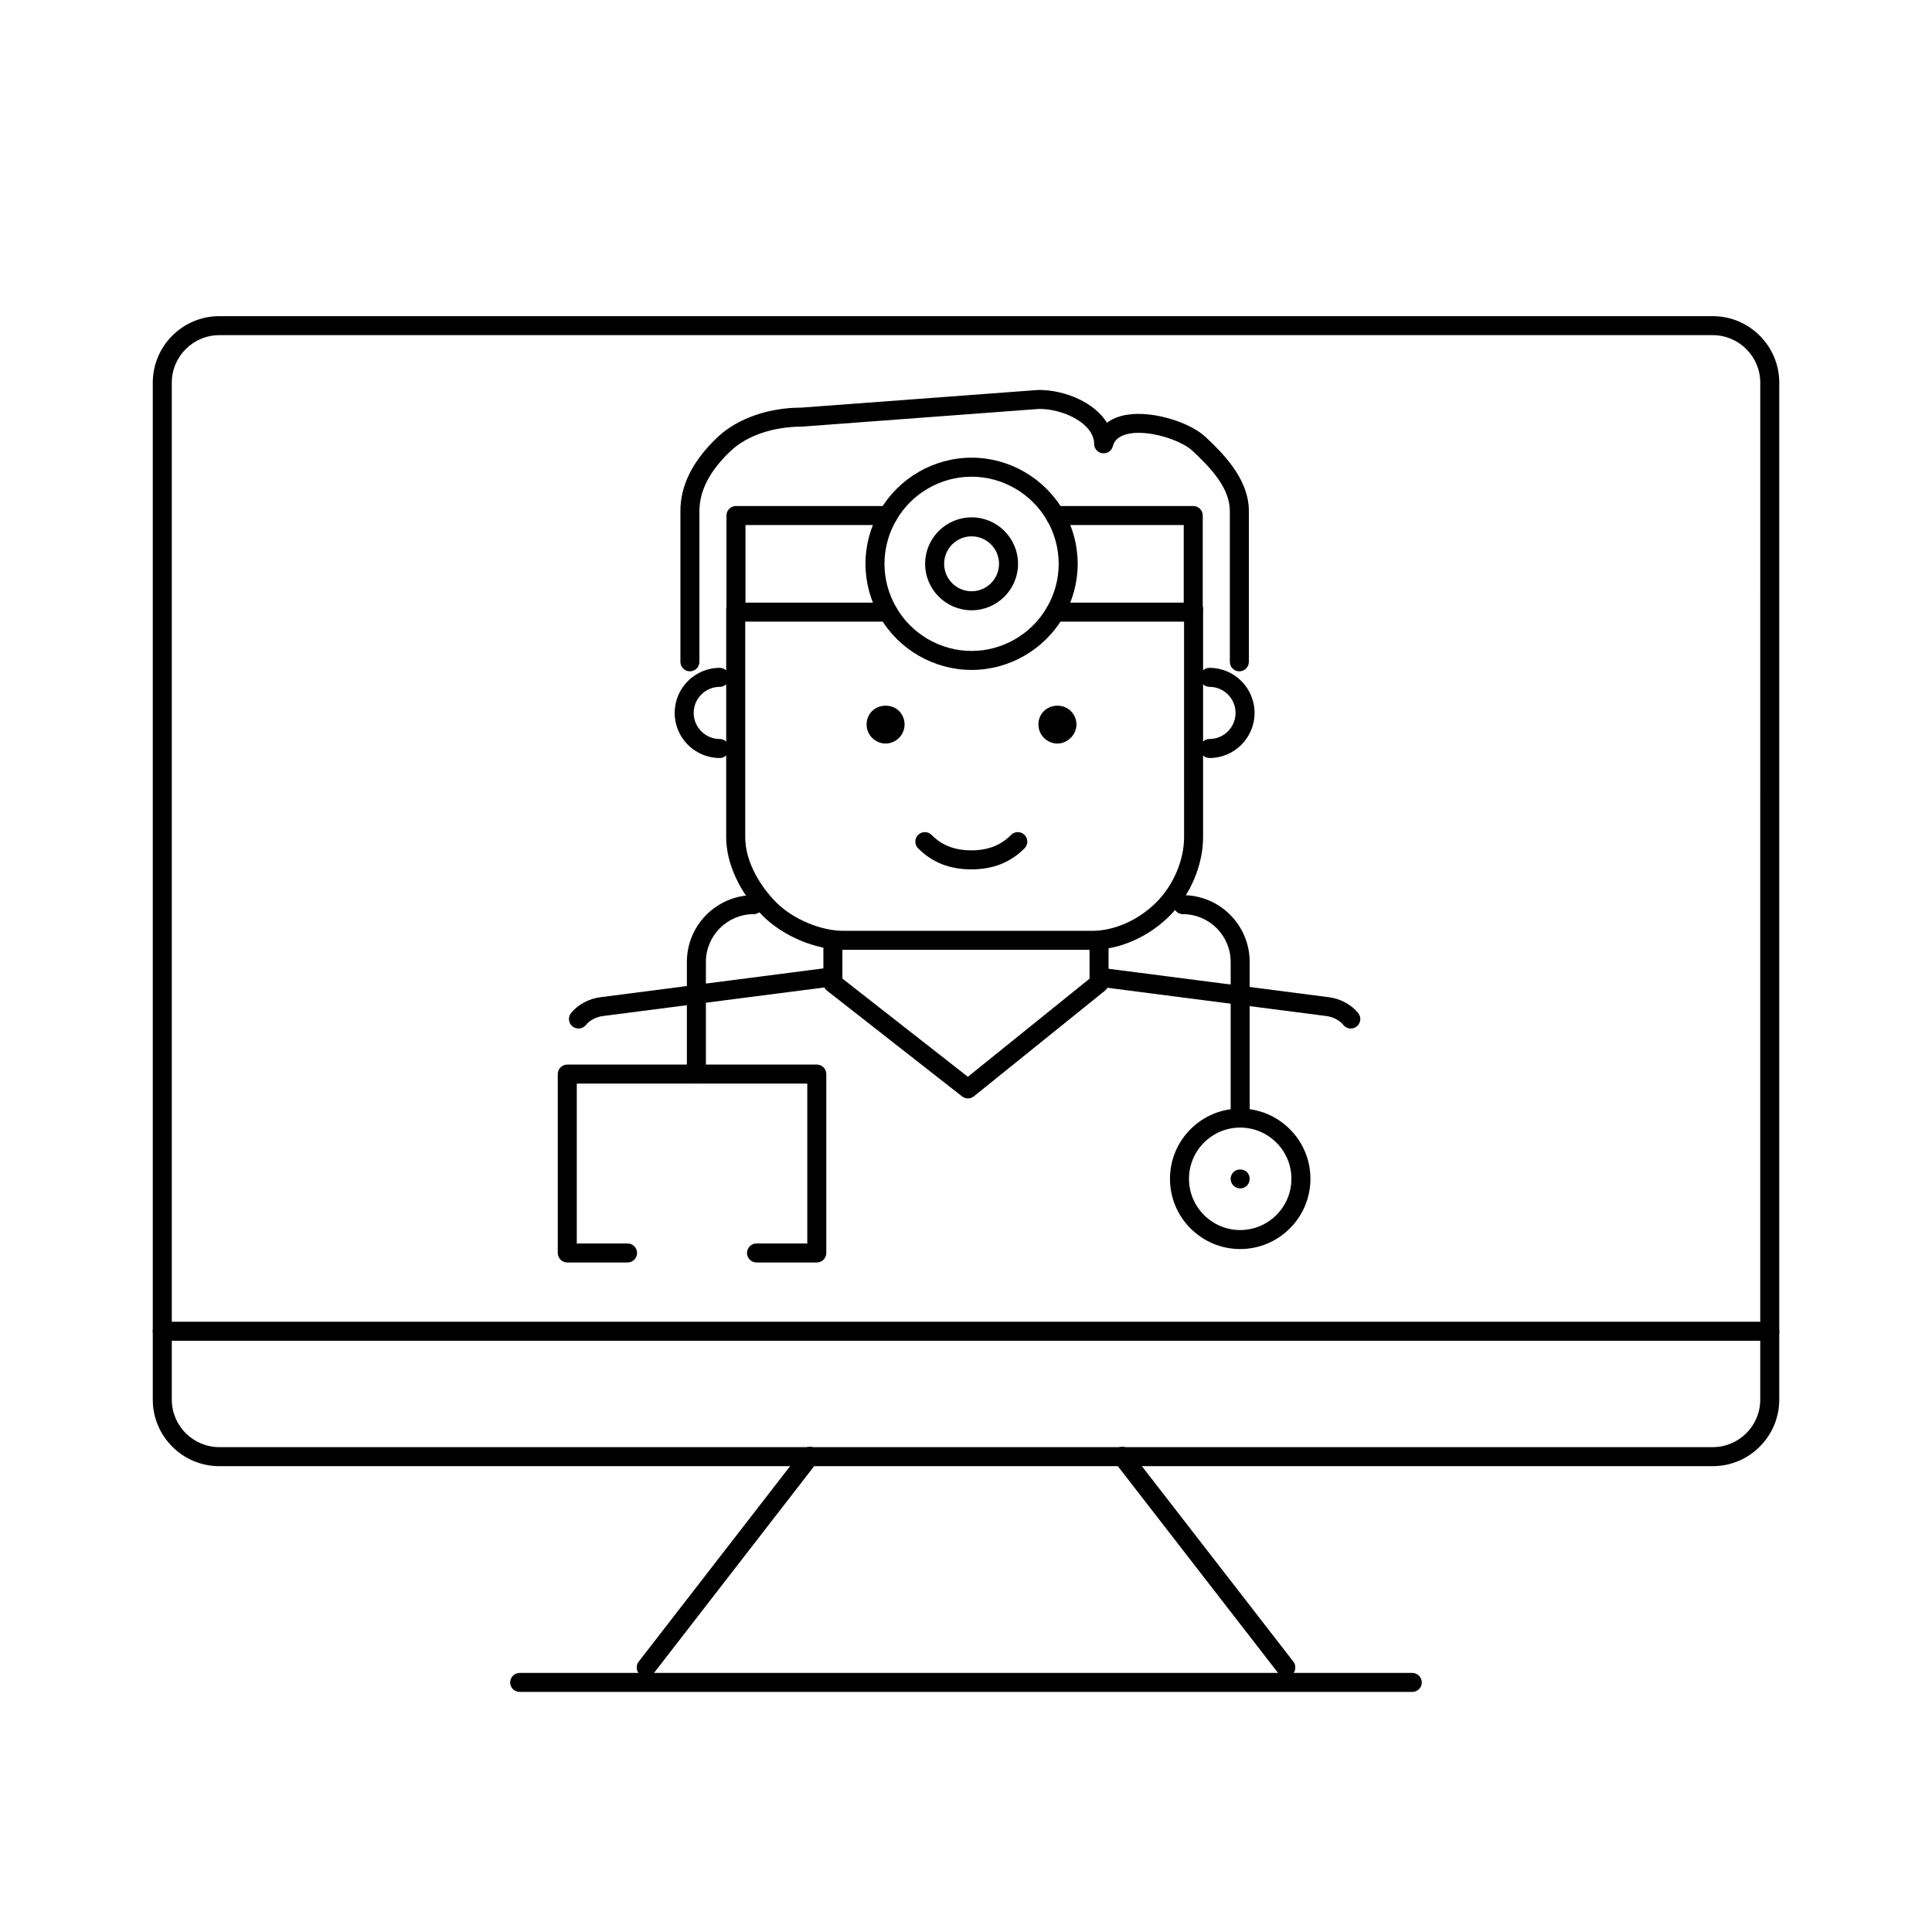<?xml version="1.0" encoding="UTF-8"?>
<!-- The Best Svg Icon site in the world: iconSvg.co, Visit us! https://iconsvg.co -->
<svg fill="#000000" width="800px" height="800px" version="1.1" viewBox="144 144 512 512" xmlns="http://www.w3.org/2000/svg">
 <g>
  <path d="m597.88 532.55h-395.76c-9.723 0-17.633-7.91-17.633-17.633v-269.5c0-9.723 7.91-17.633 17.633-17.633h395.77c9.723 0 17.633 7.91 17.633 17.633v269.5c-0.004 9.723-7.914 17.633-17.637 17.633zm-395.76-299.73c-6.949 0-12.594 5.652-12.594 12.594v269.5c0 6.941 5.648 12.594 12.594 12.594h395.77c6.949 0 12.594-5.652 12.594-12.594l0.004-269.5c0-6.941-5.648-12.594-12.594-12.594z"/>
  <path d="m612.99 499.32h-425.99c-1.391 0-2.519-1.129-2.519-2.519s1.129-2.519 2.519-2.519h426c1.391 0 2.519 1.129 2.519 2.519s-1.129 2.519-2.527 2.519z"/>
  <path d="m315.25 588.42c-0.539 0-1.082-0.172-1.547-0.523-1.098-0.852-1.301-2.434-0.449-3.535l43.352-55.973c0.855-1.102 2.43-1.293 3.535-0.449 1.098 0.852 1.301 2.434 0.449 3.535l-43.352 55.973c-0.492 0.637-1.234 0.973-1.988 0.973z"/>
  <path d="m484.77 588.42c-0.75 0-1.496-0.332-1.996-0.977l-43.371-55.973c-0.852-1.098-0.648-2.68 0.449-3.531 1.102-0.852 2.68-0.66 3.535 0.449l43.371 55.973c0.852 1.098 0.648 2.68-0.449 3.531-0.457 0.359-0.996 0.527-1.539 0.527z"/>
  <path d="m518.28 592.38h-236.56c-1.391 0-2.519-1.129-2.519-2.519s1.129-2.519 2.519-2.519h236.55c1.391 0 2.519 1.129 2.519 2.519s-1.125 2.519-2.516 2.519z"/>
  <path d="m297.3 416.57c-0.551 0-1.102-0.176-1.566-0.543-1.094-0.863-1.273-2.449-0.406-3.535 1.789-2.262 4.816-3.883 7.891-4.231l59.496-7.691c1.402-0.152 2.641 0.789 2.828 2.176 0.176 1.379-0.797 2.641-2.176 2.82l-59.531 7.688c-1.785 0.203-3.598 1.148-4.555 2.359-0.504 0.629-1.234 0.957-1.98 0.957z"/>
  <path d="m501.97 416.57c-0.734 0-1.477-0.324-1.977-0.953-0.961-1.215-2.781-2.16-4.519-2.359l-59.57-7.688c-1.375-0.18-2.352-1.441-2.176-2.82 0.18-1.379 1.391-2.324 2.828-2.176l59.531 7.688c3.039 0.348 6.062 1.969 7.859 4.227 0.867 1.09 0.684 2.672-0.402 3.535-0.465 0.363-1.02 0.547-1.574 0.547z"/>
  <path d="m400.52 435.09c-0.543 0-1.098-0.176-1.559-0.535l-35.789-28.012c-0.609-0.48-0.961-1.211-0.961-1.984l-0.004-9.598c0-1.391 1.129-2.519 2.519-2.519s2.519 1.129 2.519 2.519v8.375l33.246 26.023 32.25-25.996v-8.402c0-1.391 1.129-2.519 2.519-2.519s2.519 1.129 2.519 2.519v9.598c0 0.762-0.344 1.48-0.941 1.961l-34.742 28.012c-0.461 0.371-1.02 0.559-1.578 0.559z"/>
  <path d="m472.65 458.95c-0.656 0-1.309-0.301-1.77-0.754-0.453-0.453-0.75-1.109-0.75-1.812 0-0.656 0.301-1.309 0.75-1.762 0.957-0.957 2.672-0.906 3.582 0 0.453 0.453 0.707 1.109 0.707 1.762 0 0.707-0.25 1.309-0.707 1.812-0.457 0.449-1.109 0.754-1.812 0.754z"/>
  <path d="m472.66 475.01c-10.258 0-18.605-8.352-18.605-18.617 0-10.262 8.348-18.609 18.605-18.609 10.27 0 18.617 8.348 18.617 18.609s-8.348 18.617-18.617 18.617zm0-32.188c-7.481 0-13.566 6.086-13.566 13.574 0 7.488 6.086 13.578 13.566 13.578 7.488 0 13.578-6.09 13.578-13.578 0-7.488-6.09-13.574-13.578-13.574z"/>
  <path d="m472.66 440.55c-1.391 0-2.519-1.129-2.519-2.519v-39.109c0-6.977-5.672-12.656-12.652-12.656-1.391 0-2.519-1.129-2.519-2.519 0-1.391 1.129-2.519 2.519-2.519 9.754 0 17.688 7.934 17.688 17.695v39.109c0.004 1.391-1.125 2.519-2.516 2.519z"/>
  <path d="m328.55 431.17c-1.391 0-2.519-1.129-2.519-2.519v-29.734c0-9.758 7.941-17.695 17.699-17.695 1.391 0 2.519 1.129 2.519 2.519s-1.129 2.519-2.519 2.519c-6.984 0-12.66 5.68-12.66 12.656v29.734c0 1.391-1.121 2.519-2.519 2.519z"/>
  <path d="m360.46 478.57h-15.98c-1.391 0-2.519-1.129-2.519-2.519 0-1.391 1.129-2.519 2.519-2.519h13.461v-42.371h-61.086v42.371h13.457c1.391 0 2.519 1.129 2.519 2.519 0 1.391-1.129 2.519-2.519 2.519h-15.977c-1.391 0-2.519-1.129-2.519-2.519v-47.41c0-1.391 1.129-2.519 2.519-2.519h66.125c1.391 0 2.519 1.129 2.519 2.519v47.41c0 1.395-1.125 2.519-2.519 2.519z"/>
  <path d="m378.69 341.05c-1.309 0-2.621-0.555-3.578-1.512-0.906-0.906-1.461-2.215-1.461-3.578 0-1.309 0.555-2.621 1.461-3.527 1.863-1.863 5.289-1.914 7.152 0 0.91 0.906 1.461 2.215 1.461 3.527 0 1.359-0.551 2.672-1.461 3.578-0.953 0.957-2.266 1.512-3.574 1.512z"/>
  <path d="m424.23 341.05c-1.359 0-2.621-0.555-3.578-1.512-0.953-0.957-1.461-2.215-1.461-3.527 0-1.359 0.508-2.672 1.461-3.578 1.863-1.863 5.238-1.914 7.106 0 0.957 0.906 1.512 2.215 1.512 3.578 0 1.309-0.551 2.57-1.512 3.527-0.961 0.957-2.223 1.512-3.527 1.512z"/>
  <path d="m334.74 344.88c-6.59 0-11.945-5.359-11.945-11.949s5.356-11.945 11.945-11.945c1.391 0 2.519 1.129 2.519 2.519 0 1.391-1.129 2.519-2.519 2.519-3.809 0-6.906 3.098-6.906 6.906s3.098 6.914 6.906 6.914c1.391 0 2.519 1.129 2.519 2.519 0 1.387-1.129 2.516-2.519 2.516z"/>
  <path d="m464.53 344.88c-1.391 0-2.519-1.129-2.519-2.519s1.129-2.519 2.519-2.519c3.809 0 6.906-3.098 6.906-6.914 0-3.809-3.098-6.906-6.906-6.906-1.391 0-2.519-1.129-2.519-2.519s1.129-2.519 2.519-2.519c6.59 0 11.945 5.356 11.945 11.945 0 6.59-5.359 11.953-11.945 11.953z"/>
  <path d="m472.44 321.91c-1.391 0-2.519-1.129-2.519-2.519v-39.992c0-6.098-5.117-11.43-9.914-15.949-3.004-2.816-12.086-5.883-17.598-4.336-2.555 0.715-3.223 2.156-3.508 3.176-0.332 1.219-1.523 1.996-2.766 1.824-1.25-0.172-2.18-1.238-2.18-2.5 0-5.211-7.828-9.246-14.566-9.246l-62.902 4.695c-7.586 0.004-14.539 2.394-18.785 6.387-5.543 5.203-8.348 10.57-8.348 15.945v39.992c0 1.391-1.129 2.519-2.519 2.519s-2.519-1.129-2.519-2.519v-39.992c0-6.82 3.34-13.426 9.934-19.617 5.16-4.852 13.402-7.75 22.051-7.75l62.906-4.688h0.02c7.176 0 14.848 3.379 18.133 8.691 1.031-0.777 2.266-1.371 3.688-1.77 7.043-1.961 18.02 1.402 22.41 5.516 4.027 3.789 11.504 10.836 11.504 19.617v39.992c0 1.395-1.129 2.523-2.519 2.523z"/>
  <path d="m401.41 374.39c-5.742 0-10.359-1.824-14.102-5.57-0.984-0.988-0.984-2.578 0-3.566 0.984-0.977 2.578-0.984 3.562 0 1.758 1.758 4.762 4.098 10.539 4.098 5.777 0 8.781-2.336 10.539-4.098 0.984-0.984 2.578-0.984 3.562 0 0.984 0.984 0.984 2.578 0 3.566-3.742 3.75-8.359 5.57-14.102 5.57z"/>
  <path d="m433.41 395.71h-65.879c-7.41 0-16.016-3.629-21.418-9.027-6.051-6.051-9.664-13.828-9.664-20.801l0.004-60.516c0-1.391 1.129-2.519 2.519-2.519s2.519 1.129 2.519 2.519v60.512c0 6.676 4.231 13.281 8.188 17.242 4.449 4.449 11.789 7.559 17.855 7.559h65.879c5.93 0 12.293-2.828 17.027-7.559 4.527-4.539 7.352-11.145 7.352-17.242l-0.004-60.512c0-1.391 1.129-2.519 2.519-2.519 1.391 0 2.519 1.129 2.519 2.519v60.512c0 7.379-3.379 15.352-8.828 20.801-5.66 5.66-13.359 9.031-20.59 9.031z"/>
  <path d="m460.22 308.74h-36.598c-1.391 0-2.519-1.129-2.519-2.519s1.129-2.519 2.519-2.519h34.078v-20.566h-34.078c-1.391 0-2.519-1.129-2.519-2.519s1.129-2.519 2.519-2.519h36.598c1.391 0 2.519 1.129 2.519 2.519v25.605c0 1.391-1.129 2.519-2.519 2.519z"/>
  <path d="m379.32 308.74h-40.281c-1.391 0-2.519-1.129-2.519-2.519v-25.605c0-1.391 1.129-2.519 2.519-2.519h40.281c1.391 0 2.519 1.129 2.519 2.519s-1.129 2.519-2.519 2.519h-37.762v20.566h37.762c1.391 0 2.519 1.129 2.519 2.519s-1.121 2.519-2.519 2.519z"/>
  <path d="m401.48 321.54c-9.984 0-19.305-5.387-24.328-14.062-2.481-4.281-3.793-9.145-3.793-14.062 0-4.922 1.316-9.785 3.793-14.066 5.023-8.672 14.344-14.062 24.328-14.062 9.984 0 19.305 5.387 24.328 14.062 2.481 4.273 3.793 9.133 3.793 14.066 0 4.926-1.316 9.789-3.793 14.066-5.023 8.676-14.344 14.059-24.328 14.059zm0-51.211c-8.191 0-15.852 4.422-19.973 11.547-2.035 3.516-3.113 7.508-3.113 11.543 0 4.031 1.078 8.02 3.113 11.539 4.121 7.125 11.777 11.547 19.973 11.547 8.191 0 15.852-4.422 19.973-11.547 2.035-3.508 3.113-7.496 3.113-11.539 0-4.047-1.078-8.035-3.113-11.543-4.129-7.117-11.781-11.547-19.973-11.547z"/>
  <path d="m401.48 305.73c-6.793 0-12.312-5.523-12.312-12.312 0-6.793 5.527-12.316 12.312-12.316 6.785 0 12.312 5.527 12.312 12.316 0 6.789-5.523 12.312-12.312 12.312zm0-19.594c-4.016 0-7.273 3.266-7.273 7.281 0 4.012 3.258 7.273 7.273 7.273 4.016 0 7.273-3.266 7.273-7.273 0-4.016-3.262-7.281-7.273-7.281z"/>
 </g>
</svg>